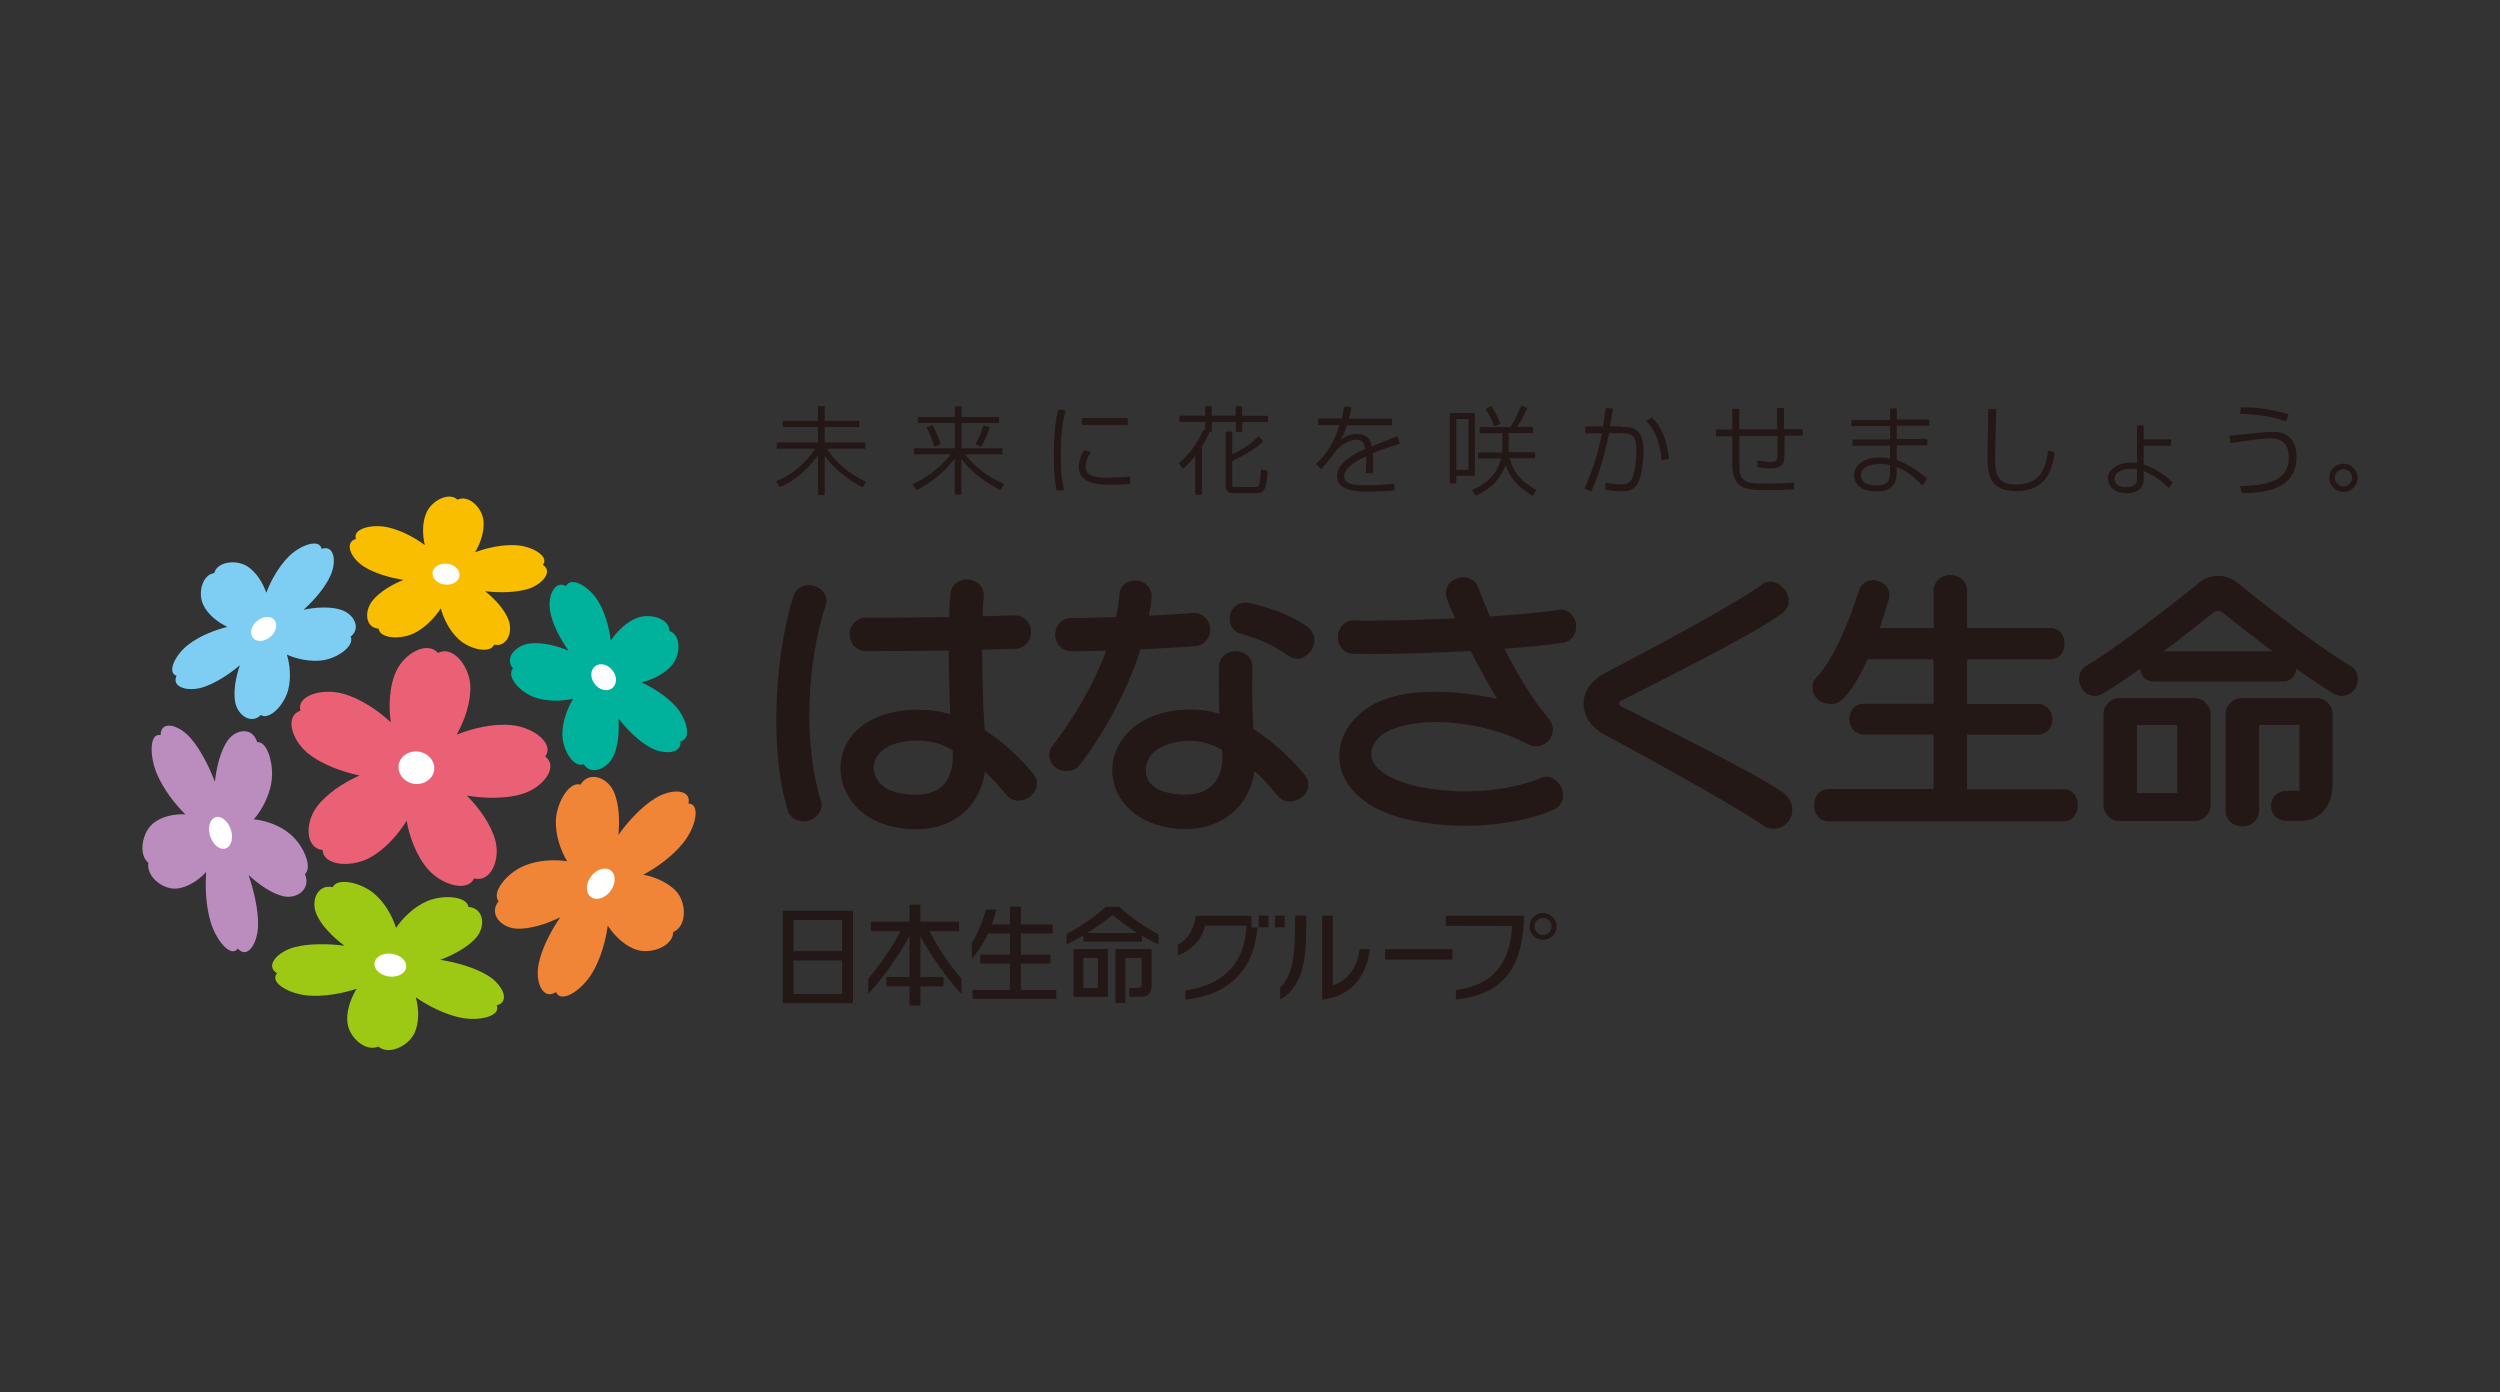 <?xml version="1.0" encoding="UTF-8"?><svg xmlns="http://www.w3.org/2000/svg" width="158" height="88" viewBox="0 0 158 88"><rect x="0" y="0" width="158" height="88" fill="#333333" stroke="none"/><defs><style>.h{fill:#fff;}.i{fill:#9dc814;}.j{fill:#fabe00;}.k{fill:#7ecef4;}.l{fill:#f08437;}.m{fill:#ea6176;}.n{fill:#bb8dbe;}.o{fill:#00b19c;}.p{fill:#231815;}</style></defs><g id="a"/><g id="b"/><g id="c"/><g id="d"/><g id="e"/><g id="f"/><g id="g"><g><g><path class="p" d="M53.91,57.56h-4.44v5.84h4.44v-5.84Zm-.69,5.26h-3.07v-2.12h3.07v2.12Zm0-2.71h-3.07v-1.97h3.07v1.97Z"/><path class="p" d="M58.75,58.85h1.86v-.6h-2.44v-1.08h-.69v1.08h-2.44v.6h1.86c-.37,.81-1.37,2.26-2.03,3v.95c.55-.5,1.94-2.35,2.61-3.64v2.58h-1.46v.6h1.46v1.21h.69v-1.21h1.46v-.6h-1.46v-2.57c.67,1.29,2.04,3.13,2.59,3.63v-.95c-.66-.74-1.64-2.19-2.01-3"/><path class="p" d="M64.52,62.56v-1.66h1.87v-.57h-1.87v-1.33h2.01v-.58h-2.01v-1.12h-.69v1.12h-1.14c.13-.36,.26-.85,.28-.94h-.66c-.16,.55-.4,1.35-.89,2.1v1.04c.38-.46,.76-1.06,1.03-1.62h1.38v1.33h-1.88v.57h1.88v1.66h-2.37v.57h5.3v-.57h-2.24"/><path class="p" d="M67.85,63h2.17v-3.02h-2.17v3.02Zm.62-2.46h.92v1.9h-.92v-1.9Z"/><path class="p" d="M70.49,59.99h0v3.39h.63v-2.84h1.04v1.68c0,.2-.13,.22-.38,.22h-.41v.56h.68c.59,0,.73-.26,.73-.8v-2.22h-2.28"/><path class="p" d="M70.73,57.31h-.84c-.76,.68-1.52,1.2-2.48,1.73v.64c.1-.04,.61-.3,1.06-.56v.39h3.7v-.37c.45,.26,.95,.51,1.05,.55v-.64c-.82-.43-1.74-1.05-2.49-1.74m-2.01,1.65s.05-.03,.07-.04c.4-.25,.99-.67,1.53-1.09,.47,.39,1.11,.86,1.5,1.11,.02,0,.03,.02,.05,.03h-3.14Z"/><rect class="p" x="87.54" y="59.99" width="4.25" height=".66"/><path class="p" d="M83.56,57.87v5.3c.69-.05,1.39-.34,1.89-.78,.61-.56,1.05-1.5,1.12-2.4h-.64c-.02,.19-.12,.77-.42,1.26-.3,.49-.73,.85-1.2,.99l-.08,.02v-4.39h-.69Z"/><path class="p" d="M80.91,62.41v.75c.46-.2,.95-.77,1.22-1.42,.32-.79,.38-1.6,.41-2.5,.02-.54,.02-1.13,.02-1.37h-.71c0,.23,0,.95-.02,1.37,0,.08,0,.16-.01,.24-.03,.6-.06,1.35-.33,2.04-.14,.36-.35,.67-.57,.88"/><path class="p" d="M92.01,62.57v.6c1.33-.13,2.36-.57,3.06-1.31,1.01-1.07,1.2-2.55,1.25-3.98h-4.95v.63q4.17,0,4.19,.03v.04c-.13,2.39-1.29,3.7-3.54,3.99"/><path class="p" d="M97.52,59.09c.3,0,.54-.24,.54-.54s-.24-.54-.54-.54-.54,.24-.54,.54,.24,.54,.54,.54m-.85-.54c0-.47,.38-.85,.85-.85s.86,.38,.86,.85-.38,.85-.86,.85-.85-.38-.85-.85"/><path class="p" d="M74.92,62.59v.58c.27-.02,.97-.1,1.72-.4,.97-.39,1.7-1.02,2.18-1.86,.34-.6,.56-1.37,.66-2.29h-.39v-.74h-3.53c-.05,.62-.37,1.43-1.12,1.84v.66c.82-.27,1.51-1.01,1.71-1.83v-.05h2.63v.06c-.13,2.32-1.43,3.68-3.87,4.04"/><rect class="p" x="80.58" y="57.87" width=".61" height=".74"/><rect class="p" x="79.55" y="57.87" width=".62" height=".74"/></g><g><path class="p" d="M52.29,28.36h2.37s.04-.02,.04-.04v-.31s-.02-.04-.04-.04h-2.54v-.98h2.15s.04-.02,.04-.04v-.31s-.02-.04-.04-.04h-2.15v-.89s-.02-.04-.04-.04h-.35s-.04,.02-.04,.04v.89h-2.18s-.04,.02-.04,.04v.31s.02,.04,.04,.04h2.18v.98h-2.56s-.04,.02-.04,.04v.31s.02,.04,.04,.04h2.38c-.57,.91-1.5,1.68-2.43,2.04-.01,0-.02,.01-.02,.03,0,.01,0,.03,0,.04l.22,.3s.03,.02,.05,.01c1.16-.51,1.99-1.46,2.36-2.02v2.49s.02,.04,.04,.04h.35s.04-.02,.04-.04v-2.46c.74,1.08,1.89,1.75,2.35,1.99,.02,0,.04,0,.05-.01l.2-.28s0-.02,0-.03c0-.01-.01-.02-.02-.03-1.02-.47-1.94-1.25-2.43-2.05Z"/><path class="p" d="M62.18,26.89s-.04,0-.05,.03c-.14,.48-.28,.81-.47,1.12,0,.01,0,.02,0,.03,0,.01,.01,.02,.02,.03l.29,.13s.01,0,.02,0c.01,0,.03,0,.03-.02,.26-.41,.42-.87,.52-1.17,0-.01,0-.02,0-.03,0,0-.01-.02-.02-.02l-.34-.1Z"/><path class="p" d="M59.07,28.22h.01s.02,0,.02,0l.31-.13s.03-.03,.02-.05c-.07-.25-.18-.57-.47-1.15,0-.02-.03-.03-.05-.02l-.32,.12s-.02,.01-.02,.02c0,.01,0,.02,0,.03,.1,.19,.25,.48,.47,1.14,0,.01,.01,.02,.02,.03Z"/><path class="p" d="M61.01,28.72h2.31s.04-.02,.04-.04v-.31s-.02-.04-.04-.04h-2.55v-1.59h2.33s.04-.02,.04-.04v-.31s-.02-.04-.04-.04h-2.33v-.63s-.02-.04-.04-.04h-.34s-.04,.02-.04,.04v.63h-2.31s-.04,.02-.04,.04v.31s.02,.04,.04,.04h2.31v1.59h-2.55s-.04,.02-.04,.04v.31s.02,.04,.04,.04h2.29c-.89,1.08-1.74,1.57-2.38,1.87-.01,0-.02,.01-.02,.03,0,.01,0,.02,0,.03l.22,.3s.03,.02,.05,.01c.93-.47,1.69-1.1,2.38-1.97v2.23s.02,.04,.04,.04h.34s.04-.02,.04-.04v-2.23c.54,.74,1.36,1.4,2.43,1.97,.02,.01,.04,0,.05-.01l.21-.32s0-.02,0-.03c0-.01-.01-.02-.02-.03-1.02-.44-1.79-1.03-2.43-1.85Z"/><path class="p" d="M71.38,30.12c-.41,.05-1.27,.07-1.38,.07-.72,0-1.39-.08-1.39-.68,0-.16,.04-.5,.31-.88,0-.01,0-.02,0-.04,0-.01-.01-.02-.03-.03l-.34-.11s-.04,0-.05,.02c-.22,.38-.32,.72-.32,1.04,0,1.13,1.38,1.13,2.12,1.13,.41,0,.69-.02,.99-.04h.1s.04-.03,.04-.05v-.39s0-.02-.01-.03c0,0-.02-.01-.03-.01Z"/><path class="p" d="M67.33,25.94s-.02-.02-.03-.02l-.39-.04h0s-.04,.01-.04,.03c-.24,1.02-.27,2.08-.27,2.89,0,1.12,.09,1.76,.17,2.19,0,.02,.02,.03,.04,.03h0l.4-.04s.02,0,.03-.02c0,0,0-.02,0-.03v-.02c-.07-.29-.2-.82-.2-2.17,0-1.42,.15-2.18,.29-2.78,0-.01,0-.02,0-.03Z"/><path class="p" d="M68.41,26.42h2.83s.04,.02,.04,.04v.35s-.02,.04-.04,.04h-2.83s-.04-.02-.04-.04v-.35s.02-.04,.04-.04Z"/><path class="p" d="M79.74,29.67s-.02,0-.03,0c-.01,0-.02,.02-.02,.03v.05c-.08,.94-.1,1.03-.33,1.03h-1.38c-.08,0-.1,0-.1-.14v-1.5c1.15-.58,1.53-.85,1.93-1.23,.02-.02,.02-.04,0-.06l-.24-.25s-.02-.01-.03-.01h0s-.02,0-.03,.01c-.32,.32-.79,.73-1.63,1.1v-1.39s-.02-.04-.04-.04h-.33s-.04,.02-.04,.04v3.38c0,.36,.14,.48,.54,.48h1.41c.49,0,.63-.28,.69-1.38,0-.02-.01-.04-.03-.04l-.33-.08Z"/><path class="p" d="M78.5,26.27v-.56s-.02-.04-.04-.04h-.33s-.04,.02-.04,.04v.56h-1.51v-.56s-.02-.04-.04-.04h-.33s-.04,.02-.04,.04v.56h-1.6s-.04,.02-.04,.04v.31s.02,.04,.04,.04h1.6v.53l-.07-.04s-.02,0-.03,0c-.01,0-.02,.01-.02,.02-.37,.86-.9,1.57-1.53,2.08-.02,.01-.02,.04,0,.05l.2,.29s.02,.02,.03,.02c.01,0,.02,0,.03,0,.28-.24,.53-.5,.76-.8v2.42s.02,.04,.04,.04h.34s.04-.02,.04-.04v-3.01c.22-.36,.35-.62,.46-.84,0-.02,0-.04-.02-.05l-.07-.04h.22s.04-.02,.04-.04v-.58h1.51v.58s.02,.04,.04,.04h.33s.04-.02,.04-.04v-.58h1.59s.04-.02,.04-.04v-.31s-.02-.04-.04-.04h-1.59Z"/><path class="p" d="M88.3,27.58s-.02,0-.03,0c-.41,.16-.59,.23-.95,.38l-.63,.25c-.05-.29-.17-.78-.91-.78-.45,0-.79,.18-1.02,.33,.09-.16,.22-.42,.37-.88h2.8s.04-.02,.04-.04v-.34s-.02-.04-.04-.04h-2.68c.09-.32,.12-.48,.15-.66v-.04s0-.02,0-.03c0-.01-.02-.02-.03-.02h-.4s-.04,0-.04,.02c-.02,.19-.04,.38-.14,.72h-1.44s-.04,.02-.04,.04v.34s.02,.04,.04,.04h1.32c-.53,1.55-1.16,2.14-1.47,2.42-.02,.02-.02,.04,0,.06l.26,.29s.02,.01,.03,.01h0s.02,0,.03-.01c.12-.12,.48-.58,.74-.92,.12-.16,.22-.28,.24-.31,.19-.19,.69-.62,1.22-.62,.44,0,.51,.3,.56,.58-1.2,.53-1.78,1.1-1.78,1.73,0,.97,1.37,.97,2.04,.97,.78,0,1.29-.05,1.56-.07,.02,0,.04-.02,.04-.04l-.03-.36s0-.02-.01-.03c0,0-.02-.01-.03,0h-.01c-.27,.03-.84,.1-1.66,.1-.61,0-1.45,0-1.45-.57,0-.42,.47-.84,1.4-1.27,0,.18,0,.34,0,.43,0,.3-.01,.43-.03,.61,0,.01,0,.02,.01,.03,0,0,.02,.01,.03,.01h.36s.04-.01,.04-.03c.03-.17,.03-.33,.03-.42,0-.21-.01-.55-.03-.82,.5-.21,1.06-.39,1.69-.59,0,0,.02-.01,.02-.02,0-.01,0-.02,0-.03l-.13-.37s-.01-.02-.02-.02Z"/><path class="p" d="M95.43,28.96h1.55s.04-.02,.04-.04v-.3s-.02-.04-.04-.04h-1.65c.02-.19,.02-.32,.02-.5v-.71h1.5s.04-.02,.04-.04v-.31s-.02-.04-.04-.04h-.97c.3-.46,.48-.83,.64-1.16,0-.01,0-.02,0-.03,0-.01-.01-.02-.02-.02l-.32-.12s-.05,0-.05,.02c-.24,.59-.47,1-.67,1.32h-1.91s-.04,.02-.04,.04v.31s.02,.04,.04,.04h1.4v.89c0,.13,0,.22-.01,.33h-1.49s-.04,.02-.04,.04v.3s.02,.04,.04,.04h1.42c-.08,.32-.21,.62-.4,.89-.48,.7-1.14,.97-1.4,1.07-.01,0-.02,.02-.02,.03,0,.01,0,.02,0,.03l.19,.29s.03,.02,.05,.02c.89-.37,1.56-1.06,1.87-1.91,.26,.8,.76,1.36,1.67,1.92,0,0,.01,0,.02,0,.01,0,.03,0,.03-.02l.2-.29s0-.02,0-.03c0-.01-.01-.02-.02-.03-.86-.51-1.38-.98-1.64-1.98Z"/><path class="p" d="M94.43,26.91s.01,.02,.02,.02c0,0,.01,0,.02,0,0,0,.01,0,.02,0l.3-.13s.03-.03,.02-.05c-.11-.3-.26-.63-.55-1.06-.01-.02-.03-.02-.05-.01l-.28,.14s-.02,.01-.02,.03c0,.01,0,.02,0,.03,.15,.23,.34,.57,.51,1.03Z"/><path class="p" d="M93.21,30.03v-3.89s-.02-.04-.04-.04h-1.5s-.04,.02-.04,.04v4.37s.02,.04,.04,.04h.33s.04-.02,.04-.04v-.44h1.13s.04-.02,.04-.04Zm-.4-3.55v3.21h-.77v-3.21h.77Z"/><path class="p" d="M104.37,26.4l-.29,.18s-.02,.02-.02,.03c0,.01,0,.02,.01,.03,.24,.25,.79,.83,.94,2.41,0,.01,0,.02,.02,.03,0,0,.02,0,.02,0h0l.4-.07s.04-.02,.03-.04c-.13-1.17-.49-2.03-1.07-2.57-.01-.01-.03-.01-.05,0Z"/><path class="p" d="M102.46,26.95h-.71s.01-.07,.02-.12c.04-.22,.11-.62,.17-.97,0-.01,0-.02,0-.03,0,0-.02-.01-.03-.01l-.4-.02h0s-.04,.02-.04,.04c-.06,.48-.07,.55-.16,1.11h-1.08s-.04,.03-.04,.06v.34s0,.02,.01,.03c0,0,.02,.01,.03,.01h1.01c-.23,1.22-.6,2.38-1.09,3.46,0,0,0,.02,0,.03,0,.01,.01,.02,.02,.02l.36,.14s.01,0,.02,0c.02,0,.03,0,.04-.02,.32-.72,.73-1.8,1.11-3.65h.44c.09,0,.16,0,.24,0,.76,0,1.04,.1,1.04,1.15,0,.55-.09,1.32-.28,1.73-.18,.36-.51,.36-.69,.36-.41,0-.7-.06-.89-.09h-.04s-.02,0-.03,0c0,0-.02,.02-.02,.03v.38s.02,.04,.04,.04h.07c.21,.03,.64,.08,.96,.08,.38,0,.8-.08,1.03-.63,.22-.55,.3-1.38,.3-1.92,0-1.52-.8-1.52-1.39-1.52Z"/><path class="p" d="M113.86,27.12h-1.11c0-.99,0-1.1,0-1.3,0-.02-.02-.04-.04-.04h-.37s-.02,0-.03,.01c0,0-.01,.02-.01,.03,0,.18,.02,1.04,.02,1.31h-2.4v-1.25s-.02-.04-.04-.04h-.36s-.04,.02-.04,.04v1.26h-.99s-.04,.02-.04,.05v.34s.02,.04,.04,.04h.99v1.77c0,1.63,.96,1.63,2.07,1.63,.82,0,.91,0,1.8-.04,.02,0,.04-.02,.04-.04v-.35s-.02-.02-.03-.03c0,0-.02-.01-.03-.01-.46,.04-.86,.06-1.77,.06-1.02,0-1.63,0-1.63-1.08v-1.92h2.41c0,.15,0,.33,0,.5,0,.19,0,.37,0,.54,0,.59-.11,.59-.45,.59-.29,0-.4-.02-.75-.08-.01,0-.02,0-.03,0,0,0-.01,.02-.02,.03l-.03,.34s.01,.04,.03,.04h.02c.18,.04,.41,.08,.79,.08,.81,0,.88-.4,.88-.93,0-.08,0-.32,0-.56,0-.22,0-.45,0-.57h1.11s.04-.02,.04-.05v-.34s0-.02-.01-.03c0,0-.02-.01-.03-.01Z"/><path class="p" d="M119.88,26.54v-.68s-.02-.04-.04-.04h-.35s-.04,.02-.04,.04v.68h-2.41s-.04,.02-.04,.04v.31s.02,.04,.04,.04h2.41v.85h-2.33s-.04,.02-.04,.04v.31s.02,.04,.04,.04h2.33v.81c-.15-.03-.38-.07-.67-.07-.94,0-1.6,.46-1.6,1.12,0,.24,.1,1.03,1.43,1.03,.84,0,1.26-.39,1.26-1.15v-.41c.69,.31,1.07,.62,1.6,1.16,0,0,.02,.01,.03,.01h0s.02,0,.03-.02l.24-.36s0-.04,0-.06c-.95-.81-1.61-1.05-1.9-1.16v-.93h1.9s.04-.02,.04-.04v-.31s-.02-.04-.04-.04h-1.9v-.85h2.02s.04-.02,.04-.04v-.31s-.02-.04-.04-.04h-2.02Zm-.43,2.85v.51c0,.48-.15,.78-.87,.78-.23,0-.97-.05-.97-.64,0-.53,.65-.72,1.2-.72,.33,0,.5,.04,.64,.08Z"/><path class="p" d="M129.49,28.49s-.02,0-.03,0c0,0-.02,.02-.02,.03-.03,.2-.14,.82-.32,1.18-.13,.25-.47,.92-1.72,.92s-1.31-.73-1.31-1.77c0-.24,.02-1.04,.04-1.74,.02-.52,.03-1.02,.03-1.22,0-.01,0-.02-.01-.03,0,0-.02-.01-.03-.01h-.42s-.04,.02-.04,.04c0,.12,0,.38-.01,.69-.01,.75-.04,1.88-.04,2.2,0,1.24,.14,2.26,1.84,2.26,2.01,0,2.27-1.58,2.41-2.42,0-.02,0-.04-.03-.05l-.34-.08Z"/><path class="p" d="M135.48,29.36v-1.19h1.7s.04-.02,.04-.04v-.32s-.02-.04-.04-.04h-1.7v-.85s-.02-.04-.04-.04h-.34s-.04,.02-.04,.04v2.34c-.09-.01-.17-.03-.34-.03-.87,0-1.5,.43-1.5,1.02,0,.09,.03,.92,1.21,.92,.66,0,1.05-.33,1.05-.9v-.5c.58,.23,1.09,.58,1.56,1.05,0,0,.02,.01,.03,.01,.01,0,.02,0,.03-.02l.2-.28s0-.04,0-.05c-.47-.48-1.12-.88-1.82-1.13Zm-.77,.26c.16,0,.26,.02,.35,.04v.6c0,.26-.08,.53-.69,.53-.51,0-.74-.26-.74-.52,0-.51,.7-.65,1.07-.65Z"/><path class="p" d="M143.58,27.29c-.24,0-1.06,.08-1.73,.15-.4,.04-.74,.08-.89,.09-.01,0-.02,0-.03,.01,0,0-.01,.02-.01,.03l.03,.41s0,.02,.02,.03c0,0,.02,.01,.03,0,.73-.13,2.05-.31,2.47-.31,.29,0,1.18,0,1.18,1.2,0,.84-.34,1.81-3.04,1.81-.01,0-.03,0-.03,.02,0,0,0,.02,0,.04l.09,.36s.02,.03,.04,.03h.1c2.24,0,3.33-.75,3.33-2.29,0-.56-.16-.98-.49-1.27-.27-.23-.53-.31-1.06-.31Z"/><path class="p" d="M141.62,26.16c1.12,.03,1.86,.15,2.84,.46h0s.04,0,.04-.03l.13-.36s0-.02,0-.03c0,0-.01-.02-.02-.02-1.45-.44-2.46-.44-2.95-.44-.02,0-.04,.02-.04,.04l-.04,.34s0,.02,0,.03c0,0,.02,.02,.03,.02Z"/><path class="p" d="M148.11,29.3c-.49,0-.9,.4-.9,.89s.4,.9,.9,.9,.89-.4,.89-.9-.4-.89-.89-.89Zm0,1.44c-.3,0-.55-.25-.55-.55s.25-.54,.55-.54,.54,.24,.54,.54-.24,.55-.54,.55Z"/></g><g><g><path class="n" d="M10.13,46.46c-.68-.15-.7,1.32-.2,2.48,.41,.95,1.14,1.9,1.79,2.53-.7-.04-1.53,.12-2.08,.6-.66,.58-.91,1.94-.26,2.46-.15,.85,.88,1.68,1.74,1.63,.7-.04,1.42-.52,1.91-1.05-.07,.93-.02,2.16,.28,3.15,.36,1.22,1.3,2.29,1.72,1.69,.59,.68,1.25-.28,1.28-1.47,.02-.98-.27-2.22-.6-3.18,.65,.61,1.52,1.21,2.24,1.35,.89,.17,1.71-.52,1.32-1.41,.51-.43-.11-1.86-.95-2.54-.68-.57-1.58-.85-2.28-.92,.48-.55,.96-1.41,1.11-2.32,.19-1.11-.24-2.62-.9-2.56-.27-.94-1.32-.86-1.86-.1-.45,.63-.71,1.69-.81,2.61-.36-.96-.93-2.08-1.56-2.79-.77-.86-1.86-1.09-1.87-.17Z"/><path class="h" d="M13.58,51.67c-.35,.14-.47,.7-.28,1.23,.2,.54,.64,.86,.99,.71,.35-.15,.48-.7,.28-1.24-.2-.53-.64-.85-.99-.71Z"/></g><g><path class="m" d="M34.46,47.8c.59-.79-.72-1.83-2.11-1.97-1.13-.12-2.48,.19-3.49,.6,.51-.89,.92-2.1,.86-3.13-.08-1.27-1.14-2.52-2.04-2.03-.67-.78-2.11,0-2.64,1.15-.44,.95-.49,2.22-.34,3.23-.79-.74-1.93-1.51-3.03-1.81-1.35-.36-2.95,.13-2.68,1.08-1,.31-.58,1.83,.47,2.69,.87,.7,2.18,1.18,3.27,1.4-.99,.43-2.11,1.16-2.73,2.01-.75,1.04-.68,2.6,.39,2.7,.04,.98,1.75,1.13,2.94,.51,.97-.51,1.84-1.49,2.37-2.36,.17,1.01,.62,2.23,1.34,3.06,.88,1.01,2.52,1.48,2.92,.58,1.03,.29,1.67-1.13,1.35-2.37-.26-1.01-1.04-2.1-1.81-2.86,1.1,.19,2.5,.22,3.56-.12,1.29-.42,2.24-1.69,1.42-2.33Z"/><path class="h" d="M27.43,48.73c.11-.56-.31-1.1-.92-1.22-.62-.11-1.2,.25-1.31,.8-.1,.56,.31,1.1,.92,1.22,.62,.11,1.2-.25,1.31-.8Z"/></g><g><path class="i" d="M17.5,61.52c-.48,.57,.75,1.3,1.99,1.4,1.01,.08,2.19-.14,3.05-.43-.39,.63-.69,1.49-.57,2.22,.14,.9,1.16,1.79,1.94,1.43,.63,.56,1.87,0,2.27-.82,.33-.67,.3-1.57,.1-2.29,.75,.53,1.81,1.07,2.8,1.28,1.22,.26,2.61-.1,2.31-.77,.87-.22,.41-1.3-.58-1.9-.81-.49-2-.83-2.99-.98,.85-.31,1.8-.83,2.3-1.43,.6-.74,.44-1.84-.51-1.91-.1-.69-1.62-.8-2.63-.36-.83,.36-1.53,1.06-1.95,1.68-.22-.71-.69-1.58-1.38-2.16-.84-.71-2.33-1.04-2.62-.41-.93-.21-1.4,.8-1.04,1.68,.29,.72,1.06,1.49,1.78,2.02-.99-.13-2.23-.15-3.15,.09-1.12,.3-1.88,1.2-1.11,1.65Z"/><path class="h" d="M23.67,60.85c-.06,.4,.34,.78,.89,.86,.56,.08,1.05-.17,1.11-.57,.06-.4-.34-.78-.89-.86-.55-.08-1.05,.17-1.11,.57Z"/></g><g><path class="l" d="M35.15,62.72c.32,.7,1.59-.1,2.26-1.2,.55-.9,.88-2.09,1-3.02,.42,.65,1.11,1.32,1.87,1.54,.93,.27,2.26-.26,2.27-1.14,.83-.33,.86-1.73,.26-2.48-.49-.61-1.38-.99-2.15-1.14,.85-.45,1.86-1.18,2.52-2.01,.81-1.01,1.11-2.45,.33-2.49,.2-.91-1.06-.97-2.1-.33-.85,.52-1.73,1.47-2.33,2.32,.1-.93,.04-2.05-.31-2.78-.43-.9-1.57-1.26-2.08-.4-.71-.23-1.52,1.13-1.56,2.27-.03,.94,.31,1.9,.71,2.57-.79-.12-1.84-.08-2.72,.29-1.08,.45-2.08,1.68-1.61,2.24-.63,.77,.12,1.67,1.13,1.73,.83,.05,1.92-.3,2.77-.72-.59,.85-1.18,1.99-1.37,2.96-.23,1.17,.28,2.29,1.08,1.78Z"/><path class="h" d="M37.37,56.71c.35,.23,.91,.04,1.24-.43,.33-.48,.32-1.05-.04-1.29-.35-.23-.91-.04-1.24,.43-.33,.47-.32,1.05,.04,1.28Z"/></g><g><path class="o" d="M43,46.84c.7-.08,.46-1.31-.24-2.13-.57-.67-1.47-1.24-2.21-1.58,.7-.18,1.49-.56,1.94-1.12,.55-.68,.55-1.89-.18-2.13,0-.76-1.17-1.14-2.01-.84-.69,.24-1.31,.86-1.7,1.45-.09-.8-.36-1.81-.83-2.55-.58-.91-1.69-1.53-2-.9-.7-.39-1.18,.61-1,1.61,.15,.82,.66,1.77,1.16,2.47-.75-.32-1.71-.55-2.46-.45-.91,.12-1.6,.94-1.05,1.57-.44,.52,.44,1.52,1.39,1.84,.78,.27,1.72,.24,2.42,.08-.37,.6-.7,1.46-.69,2.27,.02,.99,.71,2.11,1.35,1.87,.44,.71,1.46,.33,1.86-.48,.33-.66,.4-1.63,.33-2.43,.52,.69,1.28,1.46,2.03,1.86,.91,.49,2.03,.36,1.88-.42Z"/><path class="h" d="M38.67,43.51c.32-.23,.35-.73,.06-1.12-.29-.39-.78-.53-1.1-.3-.32,.23-.35,.72-.06,1.12,.29,.39,.78,.53,1.1,.3Z"/></g><g><path class="j" d="M34.31,35.7c.42-.52-.62-1.17-1.67-1.24-.86-.06-1.86,.16-2.61,.44,.34-.58,.61-1.37,.52-2.04-.11-.82-.97-1.61-1.63-1.28-.54-.5-1.59,.03-1.95,.78-.29,.62-.28,1.44-.12,2.09-.63-.47-1.52-.95-2.37-1.13-1.03-.22-2.22,.12-1.98,.74-.75,.21-.36,1.19,.47,1.73,.68,.44,1.69,.73,2.53,.86-.73,.29-1.55,.78-1.98,1.34-.52,.69-.41,1.69,.41,1.74,.07,.63,1.37,.71,2.24,.29,.71-.35,1.32-.99,1.69-1.57,.17,.65,.56,1.44,1.14,1.96,.71,.64,1.97,.92,2.23,.33,.79,.18,1.21-.76,.91-1.56-.24-.65-.88-1.35-1.49-1.82,.84,.11,1.9,.1,2.69-.13,.96-.29,1.62-1.12,.97-1.53Z"/><path class="h" d="M29.04,36.4c.05-.36-.28-.71-.75-.77-.47-.06-.9,.17-.95,.54-.05,.36,.28,.71,.75,.77,.47,.07,.9-.18,.95-.54Z"/></g><g><path class="k" d="M20.32,34.68c-.12-.65-1.32-.26-2.08,.5-.62,.62-1.13,1.53-1.41,2.28-.22-.63-.65-1.33-1.22-1.68-.71-.43-1.89-.28-2.07,.44-.75,.1-1.05,1.24-.7,1.99,.27,.61,.92,1.12,1.53,1.41-.78,.19-1.75,.57-2.45,1.11-.86,.65-1.39,1.78-.76,1.98-.34,.71,.68,1.03,1.65,.73,.8-.25,1.7-.84,2.35-1.4-.26,.75-.43,1.68-.29,2.37,.18,.83,1.03,1.38,1.61,.78,.54,.34,1.46-.61,1.72-1.54,.21-.76,.13-1.64-.07-2.28,.61,.28,1.48,.47,2.27,.36,.97-.14,2.03-.93,1.76-1.5,.67-.5,.23-1.41-.58-1.68-.67-.23-1.62-.18-2.4-.01,.65-.58,1.36-1.39,1.7-2.15,.42-.92,.23-1.95-.52-1.71Z"/><path class="h" d="M17.33,39.17c-.24-.27-.73-.23-1.1,.09-.37,.32-.47,.8-.23,1.07,.24,.27,.73,.23,1.1-.09,.37-.32,.47-.8,.23-1.07Z"/></g></g><g><path class="p" d="M112.8,50.16c-1.87-1.33-8.75-4.69-10.38-5.54-.13-.07-.13-.26,0-.32,1.64-.83,8.52-4.24,10.24-5.56,.48-.37,.51-1,.14-1.47-.37-.48-.99-.69-1.46-.32-1.47,1.13-7.66,4.42-9.92,5.6-.85,.44-1.33,1.13-1.34,1.91,0,.77,.47,1.51,1.31,1.96,.08,.04,8.17,4.4,10.14,5.81,.19,.14,.49,.16,.71,.14,.33-.03,.63-.23,.84-.53,.35-.49,.2-1.31-.29-1.66Z"/><path class="p" d="M51.49,37.04c-.55-.18-1.15,.05-1.33,.6-1.13,3.44-1.6,9.61-.37,13.59,.14,.45,.56,.68,1.01,.68,.1,0,.21-.02,.31-.05,.56-.17,.94-.69,.77-1.25-1.16-3.75-.84-8.88,.29-12.31,.18-.55-.12-1.08-.67-1.26Z"/><path class="p" d="M130.41,49.88h-6.09v-3.45h4.49c.53,0,.9-.43,.9-.97s-.37-.97-.9-.97h-4.49v-2.82h5.27c.55,0,.89-.44,.89-.99s-.34-.99-.89-.99h-5.27v-2.37c0-.58-.47-.98-1.05-.98s-1.06,.4-1.06,.98v2.37h-3.41c.21-.62,.4-1.23,.56-1.76,.17-.54-.1-1.04-.64-1.21-.54-.17-1.07,.07-1.24,.61-.51,1.66-1.52,4.26-2.67,5.47-.39,.41-.33,1.01,.07,1.4,.2,.19,.55,.29,.85,.29,.27,0,.55-.11,.75-.32,.61-.64,1.12-1.54,1.55-2.51h4.17v2.82h-4.42c-.54,0-.9,.43-.9,.97s.37,.97,.9,.97h4.42v3.45h-6.63c-.56,0-.92,.46-.92,1.02s.36,1.02,.92,1.02h14.83c.56,0,.92-.46,.92-1.02s-.35-1.02-.92-1.02Z"/><path class="p" d="M138.69,44.12h-4.73c-.56,0-1.02,.46-1.02,1.02v5.73c0,.56,.46,1.02,1.02,1.02h4.73c.56,0,1.02-.46,1.02-1.02v-5.73c0-.56-.46-1.02-1.02-1.02Zm-1.09,6h-2.55v-4.3h2.55v4.3Z"/><path class="p" d="M146.41,44.12h-4.73c-.56,0-1.02,.46-1.02,1.02v6.14c0,.56,.49,.95,1.06,.95s1.02-.39,1.05-.95v-5.46h2.55v4.16h-.8c-.56,0-.99,.39-.99,.95s.42,.95,.99,.95h.91c.99,0,1.99-.72,1.99-2.32v-4.43c0-.56-.46-1.02-1.02-1.02Z"/><path class="p" d="M82.64,39.62c-1.02-.75-2.36-1.19-3.62-1.5-.57-.14-1.14,.14-1.27,.71-.14,.57,.14,1.1,.71,1.24,.98,.24,2.16,.78,2.94,1.36,.19,.14,.41,.2,.62,.2,.32,0,.64-.23,.84-.51,.34-.47,.25-1.15-.22-1.5Z"/><path class="p" d="M98.46,38.55c-.99,.16-2.55,.3-4.3,.41-.27-.64-.52-1.26-.75-1.86-.21-.54-.82-.75-1.36-.54-.54,.21-.81,.75-.6,1.3,.15,.39,.33,.8,.51,1.22-2.37,.11-4.78,.17-6.4,.13h-.02c-.57,0-.97,.46-.99,1.03-.01,.58,.38,1.06,.96,1.08,.34,0,.7,.01,1.09,.01,1.8,0,4.13-.07,6.34-.19,.53,1.02,1.1,2.06,1.68,3.03-2.6-.58-5.82-.71-7.74,.3-1.56,.81-2.42,2.29-2.21,3.75,.12,.85,.83,2.9,4.71,3.66,1.13,.22,2.21,.31,3.22,.31,2.62,0,4.7-.6,5.63-1.03,.53-.25,.69-.87,.44-1.4-.25-.53-.81-.83-1.33-.58-.86,.4-3.89,1.28-7.56,.56-2.09-.41-3-1.25-3.1-1.9-.08-.57,.23-1.25,1.13-1.67,1.99-.93,5.91-.65,8.78,.87,.45,.24,1,.12,1.32-.27,.32-.4,.31-.96-.02-1.34-1.09-1.27-2.01-2.84-2.8-4.43,1.49-.11,2.8-.24,3.7-.38,.57-.09,.9-.63,.81-1.21-.09-.57-.57-.97-1.14-.87Z"/><path class="p" d="M75.54,40.84c.58-.05,.98-.55,.94-1.13-.05-.58-.52-1.02-1.1-.97-.73,.06-1.71,.12-2.76,.17,.07-.38,.13-.76,.16-1.14,.05-.58-.37-1.03-.95-1.08-.58-.05-1.03,.31-1.08,.89-.04,.48-.12,.95-.22,1.42-1.02,.03-2.01,.06-2.82,.06-.58,0-1.02,.47-1.02,1.05s.44,1.05,1.02,1.05c.65,0,1.41-.01,2.2-.04-.83,2.26-2.12,4.37-3.37,5.98-.36,.46-.28,1.05,.18,1.41,.19,.15,.42,.22,.65,.22,.31,0,.62-.07,.83-.34,1.37-1.75,2.97-4.49,3.88-7.35,1.31-.06,2.56-.13,3.46-.2Z"/><path class="p" d="M62.23,46.14c-.11-1.7-.16-3.53-.16-5.08,.83-.02,1.56-.04,2.11-.06,.58-.02,1-.51,.98-1.1-.02-.58-.48-1.03-1.06-1.01-.53,.02-1.22,.04-2,.06,.02-.52,.04-.94,.07-1.23,.06-.58-.36-1.03-.94-1.09-.58-.06-1.1,.29-1.16,.87-.04,.37-.07,.88-.09,1.5-1.77,.03-3.7,.04-5.26,.04h0c-.58,0-1.02,.47-1.02,1.05,0,.58,.43,1.06,1.02,1.06,.29,0,.58,0,.88,0,1.35,0,2.9-.02,4.36-.04,0,1.26,.04,2.67,.1,4.03-1.44-.44-3.28-.37-4.65,.2-1.62,.67-2.51,2.15-2.25,3.75,.23,1.4,1.46,3.1,4.21,3.3,.17,.01,.34,.02,.49,.02,1.66,0,2.66-.65,3.23-1.22,.61-.62,1.01-1.44,1.16-2.41,.48,.42,.92,.94,1.39,1.5,.38,.44,1.08,.4,1.52,.02s.5-.97,.13-1.42c-.97-1.15-2-2.07-3.06-2.74Zm-2.64,3.5c-.45,.45-1.14,.64-2.07,.58-1.52-.11-2.13-.73-2.28-1.47-.12-.62,.25-1.25,.94-1.59,.57-.28,1.22-.36,1.82-.36,.73,0,1.6,.21,2.21,.63,.04,.74-.04,1.62-.62,2.21Z"/><path class="p" d="M79.22,46.09c-.08-1.08-.1-2.35-.07-3.93,.01-.58-.45-.99-1.04-1h-.02c-.57,0-1.04,.39-1.05,.97-.02,1.12-.01,2.1,.02,2.97-1.46-.43-3.25-.32-4.56,.32-1.61,.79-2.45,2.32-2.14,3.9,.34,1.73,1.98,2.93,4.17,3.07,.12,0,.24,.01,.36,.01,1.33,0,2.49-.46,3.29-1.3,.59-.62,.96-1.43,1.11-2.36,.52,.44,1,1,1.5,1.6,.38,.44,1.07,.4,1.52,.02,.45-.38,.5-.97,.12-1.42-1.02-1.21-2.11-2.17-3.22-2.86Zm-2.57,3.49c-.56,.59-1.39,.67-1.99,.64-1.46-.09-2.12-.63-2.23-1.3-.1-.63,.22-1.35,.96-1.7,.55-.27,1.19-.4,1.79-.4,.67,0,1.42,.18,2.05,.58,.1,.97-.1,1.68-.58,2.19Z"/><path class="p" d="M148.53,42.08c-2.39-1.4-7.12-5.24-7.17-5.28-.67-.54-1.67-.54-2.34,0-.05,.04-4.78,3.88-7.17,5.28-.49,.29-.58,.91-.29,1.4,.29,.49,.84,.65,1.33,.36,.68-.4,1.51-.96,2.37-1.58,.05,.46,.36,.81,.84,.81h8.19c.48,0,.79-.35,.84-.81,.86,.62,1.69,1.18,2.37,1.58,.16,.1,.34,.14,.52,.14,.35,0,.65-.18,.84-.5,.29-.49,.17-1.11-.32-1.4Zm-11.8-.91c1.35-1.01,2.58-1.99,3.18-2.47,.16-.13,.38-.13,.54,0,.61,.49,1.84,1.46,3.18,2.47h-6.91Z"/></g></g></g></svg>